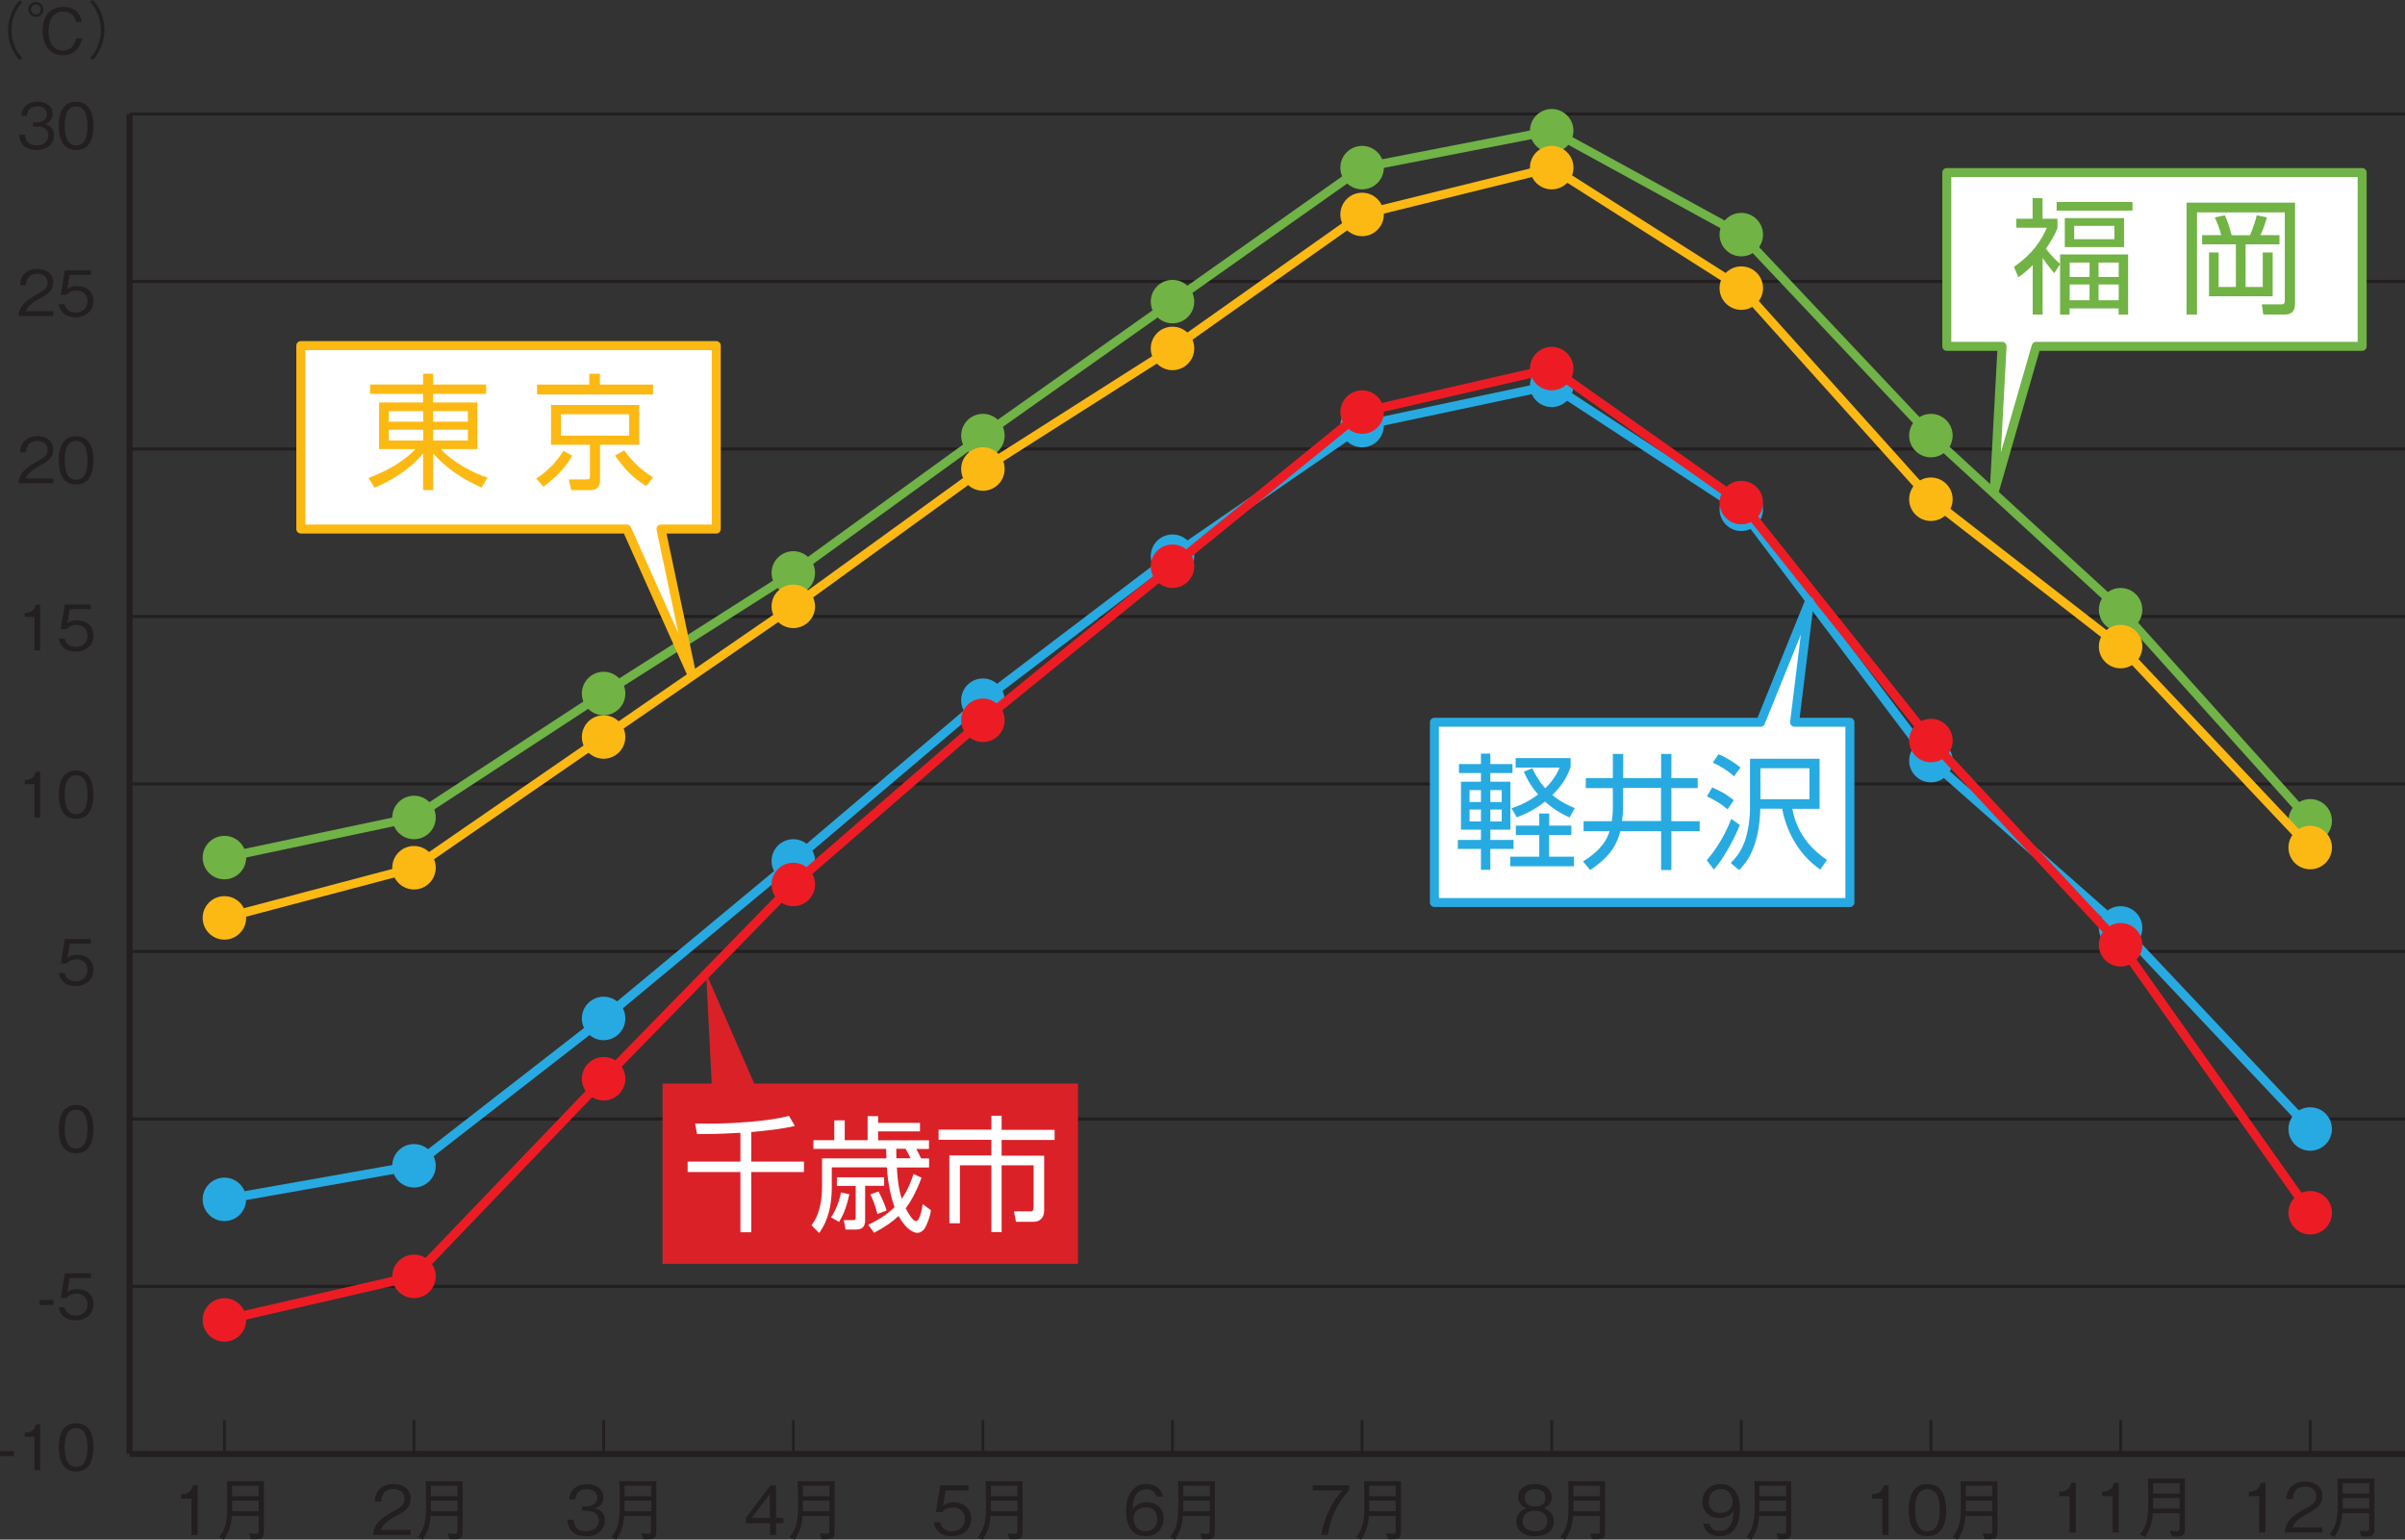 <?xml version="1.0" encoding="UTF-8"?>
<svg id="Layer_2" data-name="Layer 2" xmlns="http://www.w3.org/2000/svg" viewBox="0 0 230.1 147.32">
  <rect x="0" y="0" width="230.1" height="147.32" fill="#333333" stroke="none"/>
  <defs>
    <style>
      .cls-1 {
        fill: #fdb913;
      }

      .cls-1, .cls-2, .cls-3, .cls-4, .cls-5, .cls-6, .cls-7 {
        stroke-width: 0px;
      }

      .cls-8, .cls-9, .cls-10, .cls-11, .cls-12, .cls-13, .cls-14, .cls-15, .cls-16 {
        stroke-linejoin: round;
      }

      .cls-8, .cls-9, .cls-11, .cls-12, .cls-13 {
        stroke-width: .86px;
      }

      .cls-8, .cls-10, .cls-11, .cls-14, .cls-15, .cls-16, .cls-17 {
        fill: none;
      }

      .cls-8, .cls-13 {
        stroke: #27aae1;
      }

      .cls-9, .cls-10 {
        stroke: #70b346;
      }

      .cls-9, .cls-12, .cls-13, .cls-6 {
        fill: #fff;
      }

      .cls-10, .cls-16 {
        stroke-width: .84px;
      }

      .cls-11 {
        stroke: #ed1c24;
      }

      .cls-12, .cls-16 {
        stroke: #fdb913;
      }

      .cls-14 {
        stroke-width: .3px;
      }

      .cls-14, .cls-15, .cls-17 {
        stroke: #231f20;
      }

      .cls-15 {
        stroke-width: .59px;
      }

      .cls-2 {
        fill: #ed1c24;
      }

      .cls-3 {
        fill: #231f20;
      }

      .cls-17 {
        stroke-width: .27px;
      }

      .cls-4 {
        fill: #27aae1;
      }

      .cls-5 {
        fill: #71b345;
      }

      .cls-7 {
        fill: #da2128;
      }
    </style>
  </defs>
  <g id="_レイヤー_2" data-name="レイヤー 2">
    <g>
      <g>
        <g>
          <path class="cls-3" d="M2.14.22c-.23.25-.37.4-.54.73-.32.59-.5,1.29-.5,1.94s.19,1.34.5,1.94c.17.32.31.47.54.73l-.25.22c-.24-.26-.38-.43-.56-.76-.37-.65-.56-1.4-.56-2.12s.2-1.47.56-2.12c.18-.33.32-.5.56-.76l.25.22Z"/>
          <path class="cls-3" d="M4.15.9c0,.4-.32.72-.72.72s-.72-.32-.72-.72.33-.72.72-.72.72.32.72.72ZM2.96.9c0,.26.21.47.47.47s.47-.2.47-.47c0-.26-.22-.47-.47-.47s-.47.2-.47.47ZM7.87,3.66c-.19.83-.7,1.62-1.87,1.62-1.27,0-1.92-1.02-1.92-2.32s.62-2.3,1.98-2.3c1.48,0,1.72,1.14,1.78,1.44h-.58c-.14-.87-.85-.99-1.22-.99-1.31,0-1.4,1.42-1.4,1.87,0,.85.33,1.86,1.36,1.86s1.24-.95,1.29-1.17h.58Z"/>
          <path class="cls-3" d="M8.62,5.54c.23-.25.37-.4.54-.73.32-.59.5-1.29.5-1.94s-.19-1.34-.5-1.94c-.17-.32-.31-.47-.54-.73l.25-.22c.24.26.38.43.56.76.37.65.56,1.4.56,2.12s-.2,1.47-.56,2.12c-.18.33-.32.5-.56.76l-.25-.22Z"/>
        </g>
        <g>
          <path class="cls-3" d="M18.32,146.87v-3.47h-1v-.42c.42-.03.95-.06,1.15-.85h.45v4.75h-.6Z"/>
          <path class="cls-3" d="M24.36,147.28c-.15,0-.25,0-.35-.01l-.19-.56c.42.04.66.05.68.05.25,0,.25-.11.25-.4v-1.31h-2.57c-.05.97-.36,1.73-.76,2.27l-.46-.25c.47-.58.79-1.22.79-2.86,0-.58,0-1.98-.04-2.48h3.54v4.78c0,.66-.17.77-.88.77ZM24.75,142.17h-2.54v1h2.54v-1ZM24.75,143.59h-2.54v1.01h2.54v-1.01Z"/>
        </g>
        <g>
          <path class="cls-3" d="M35.69,146.87c.1-1.13.79-1.61,1.98-2.28.71-.4,1.03-.58,1.03-1.18,0-.75-.61-.93-1.05-.93-1.12,0-1.17.94-1.18,1.2h-.62c.02-.27.05-.73.42-1.14.45-.5,1.13-.54,1.37-.54.68,0,1.65.31,1.65,1.38,0,.84-.49,1.2-1.36,1.66-1.2.64-1.36,1.05-1.49,1.35h2.85v.49h-3.59Z"/>
          <path class="cls-3" d="M43.38,147.28c-.15,0-.25,0-.35-.01l-.19-.56c.42.04.66.05.68.05.25,0,.25-.11.25-.4v-1.31h-2.57c-.05.97-.36,1.73-.76,2.27l-.46-.25c.47-.58.79-1.22.79-2.86,0-.58,0-1.98-.04-2.48h3.54v4.78c0,.66-.17.77-.88.77ZM43.77,142.17h-2.54v1h2.54v-1ZM43.77,143.59h-2.54v1.01h2.54v-1.01Z"/>
        </g>
        <g>
          <path class="cls-3" d="M56.08,147c-.55,0-1.14-.14-1.5-.64-.26-.36-.28-.7-.3-.95h.59c.02.25.08,1.11,1.22,1.11.8,0,1.2-.46,1.2-1.04,0-.69-.57-.91-1.08-.91h-.5v-.43h.42c.36,0,1.01-.2,1.01-.83,0-.36-.21-.82-1-.82-.31,0-.64.08-.85.33-.19.23-.22.47-.24.65h-.58c.09-1.15.95-1.46,1.68-1.46.95,0,1.58.51,1.58,1.24,0,.81-.62,1.01-.83,1.07.27.07.97.25.97,1.17,0,.84-.66,1.52-1.8,1.52Z"/>
          <path class="cls-3" d="M61.9,147.28c-.15,0-.25,0-.35-.01l-.19-.56c.42.04.66.05.68.05.25,0,.25-.11.25-.4v-1.31h-2.57c-.05.97-.36,1.73-.76,2.27l-.46-.25c.47-.58.79-1.22.79-2.86,0-.58,0-1.98-.04-2.48h3.54v4.78c0,.66-.17.77-.88.77ZM62.3,142.17h-2.54v1h2.54v-1ZM62.3,143.59h-2.54v1.01h2.54v-1.01Z"/>
        </g>
        <g>
          <path class="cls-3" d="M74.25,145.75v1.12h-.58v-1.12h-2.31v-.5l2.36-3.12h.53v3.12h.7v.5h-.7ZM73.66,142.94l-1.75,2.31h1.75v-2.31Z"/>
          <path class="cls-3" d="M78.96,147.28c-.15,0-.25,0-.35-.01l-.19-.56c.42.04.66.05.68.05.25,0,.25-.11.25-.4v-1.31h-2.57c-.05.97-.36,1.73-.76,2.27l-.46-.25c.47-.58.79-1.22.79-2.86,0-.58,0-1.98-.04-2.48h3.54v4.78c0,.66-.17.77-.88.77ZM79.36,142.17h-2.54v1h2.54v-1ZM79.36,143.59h-2.54v1.01h2.54v-1.01Z"/>
        </g>
        <g>
          <path class="cls-3" d="M91.06,147c-1.03,0-1.58-.54-1.72-1.35h.62c.1.57.57.87,1.1.87.67,0,1.26-.4,1.26-1.16,0-.22-.08-1.11-1.15-1.11-.29,0-.75.07-1.02.43h-.61l.42-2.55h2.71v.49h-2.2l-.24,1.45c.17-.12.44-.31,1.01-.31.97,0,1.68.55,1.68,1.59s-.86,1.65-1.87,1.65Z"/>
          <path class="cls-3" d="M96.95,147.28c-.15,0-.25,0-.35-.01l-.19-.56c.42.04.66.05.68.05.25,0,.25-.11.25-.4v-1.31h-2.57c-.05.97-.36,1.73-.76,2.27l-.46-.25c.47-.58.79-1.22.79-2.86,0-.58,0-1.98-.04-2.48h3.54v4.78c0,.66-.17.77-.88.77ZM97.35,142.17h-2.54v1h2.54v-1ZM97.35,143.59h-2.54v1.01h2.54v-1.01Z"/>
        </g>
        <g>
          <path class="cls-3" d="M109.61,147c-1.62,0-1.87-1.57-1.87-2.4,0-1.69.77-2.61,1.95-2.61.61,0,1.39.29,1.57,1.21h-.61c-.05-.18-.18-.7-.96-.7-1.25,0-1.31,1.42-1.33,1.9.24-.34.64-.66,1.35-.66.85,0,1.62.52,1.62,1.56,0,.94-.66,1.69-1.72,1.69ZM110.49,144.59c-.2-.27-.54-.36-.86-.36-.6,0-1.18.34-1.18,1.07,0,.48.26,1.21,1.14,1.21.68,0,1.13-.44,1.13-1.15,0-.21-.05-.53-.23-.77Z"/>
          <path class="cls-3" d="M115.35,147.28c-.15,0-.25,0-.35-.01l-.19-.56c.42.04.66.05.68.05.25,0,.25-.11.25-.4v-1.31h-2.57c-.05.97-.36,1.73-.76,2.27l-.46-.25c.47-.58.79-1.22.79-2.86,0-.58,0-1.98-.04-2.48h3.54v4.78c0,.66-.17.77-.88.77ZM115.75,142.17h-2.54v1h2.54v-1ZM115.75,143.59h-2.54v1.01h2.54v-1.01Z"/>
        </g>
        <g>
          <path class="cls-3" d="M127.04,146.87h-.62c.09-.8.37-1.56.71-2.29.46-.98.85-1.44,1.3-1.97h-2.83v-.49h3.47v.49c-1.1,1.17-1.79,2.67-2.03,4.26Z"/>
          <path class="cls-3" d="M133.15,147.28c-.15,0-.25,0-.35-.01l-.19-.56c.42.04.66.05.68.05.25,0,.25-.11.25-.4v-1.31h-2.57c-.05.97-.36,1.73-.76,2.27l-.46-.25c.47-.58.79-1.22.79-2.86,0-.58,0-1.98-.04-2.48h3.54v4.78c0,.66-.17.77-.88.77ZM133.54,142.17h-2.54v1h2.54v-1ZM133.54,143.59h-2.54v1.01h2.54v-1.01Z"/>
        </g>
        <g>
          <path class="cls-3" d="M146.87,147c-1.16,0-1.8-.62-1.8-1.41,0-.92.77-1.2.99-1.28-.51-.16-.8-.58-.8-1.06,0-.7.57-1.25,1.61-1.25s1.6.58,1.6,1.25c0,.46-.27.89-.79,1.06.23.08.99.36.99,1.28,0,.81-.66,1.41-1.79,1.41ZM146.87,144.55c-.7,0-1.19.39-1.19,1.01,0,.47.31.96,1.19.96s1.18-.49,1.18-.96c0-.58-.45-1.01-1.18-1.01ZM146.87,142.49c-.46,0-.99.17-.99.83s.54.83.99.83.99-.16.99-.83-.53-.83-.99-.83Z"/>
          <path class="cls-3" d="M152.68,147.28c-.15,0-.25,0-.35-.01l-.19-.56c.42.04.66.05.68.05.25,0,.25-.11.25-.4v-1.31h-2.57c-.05.97-.36,1.73-.76,2.27l-.46-.25c.47-.58.79-1.22.79-2.86,0-.58,0-1.98-.04-2.48h3.54v4.78c0,.66-.17.77-.88.77ZM153.08,142.17h-2.54v1h2.54v-1ZM153.08,143.59h-2.54v1.01h2.54v-1.01Z"/>
        </g>
        <g>
          <path class="cls-3" d="M164.52,147c-.64,0-1.4-.31-1.57-1.2h.61c.05.17.19.7.96.7,1.25,0,1.32-1.42,1.34-1.9-.12.17-.48.66-1.35.66s-1.63-.53-1.63-1.56c0-.95.67-1.7,1.73-1.7.75,0,1.2.37,1.44.72.37.54.42,1.35.42,1.71,0,1.49-.64,2.57-1.94,2.57ZM164.62,142.49c-.66,0-1.13.42-1.13,1.15,0,.4.16,1.13,1.09,1.13.68,0,1.19-.39,1.19-1.07,0-.46-.23-1.21-1.14-1.21Z"/>
          <path class="cls-3" d="M170.49,147.28c-.15,0-.25,0-.35-.01l-.19-.56c.42.04.66.05.68.05.25,0,.25-.11.25-.4v-1.31h-2.57c-.05.97-.36,1.73-.76,2.27l-.46-.25c.47-.58.79-1.22.79-2.86,0-.58,0-1.98-.04-2.48h3.54v4.78c0,.66-.17.77-.88.77ZM170.88,142.17h-2.54v1h2.54v-1ZM170.88,143.59h-2.54v1.01h2.54v-1.01Z"/>
        </g>
        <g>
          <path class="cls-3" d="M180.09,146.87v-3.47h-1v-.42c.42-.03.95-.06,1.15-.85h.45v4.75h-.6Z"/>
          <path class="cls-3" d="M184.41,147c-1.46,0-1.8-1.31-1.8-2.5s.34-2.5,1.8-2.5,1.79,1.32,1.79,2.5-.34,2.5-1.79,2.5ZM184.41,142.49c-.93,0-1.18.95-1.18,2.01s.27,2.02,1.18,2.02,1.18-.91,1.18-2.02-.27-2.01-1.18-2.01Z"/>
          <path class="cls-3" d="M190.22,147.28c-.15,0-.25,0-.35-.01l-.19-.56c.42.04.66.05.68.05.25,0,.25-.11.25-.4v-1.31h-2.57c-.05.97-.36,1.73-.76,2.27l-.46-.25c.47-.58.79-1.22.79-2.86,0-.58,0-1.98-.04-2.48h3.54v4.78c0,.66-.17.77-.88.77ZM190.62,142.17h-2.54v1h2.54v-1ZM190.62,143.59h-2.54v1.01h2.54v-1.01Z"/>
        </g>
        <g>
          <path class="cls-3" d="M198.01,146.63v-3.47h-1v-.42c.42-.03.95-.06,1.15-.85h.45v4.75h-.6Z"/>
          <path class="cls-3" d="M202.11,146.63v-3.47h-1v-.42c.42-.03.95-.06,1.15-.85h.45v4.75h-.6Z"/>
          <path class="cls-3" d="M208.15,147.03c-.15,0-.25,0-.35-.01l-.19-.56c.42.04.66.05.68.05.25,0,.25-.11.25-.4v-1.31h-2.57c-.05.97-.36,1.73-.76,2.27l-.46-.25c.47-.58.79-1.22.79-2.86,0-.58,0-1.98-.04-2.48h3.54v4.78c0,.66-.17.77-.88.77ZM208.54,141.92h-2.54v1h2.54v-1ZM208.54,143.34h-2.54v1.01h2.54v-1.01Z"/>
        </g>
        <g>
          <path class="cls-3" d="M216.15,146.63v-3.47h-1v-.42c.42-.03.95-.06,1.15-.85h.45v4.75h-.6Z"/>
          <path class="cls-3" d="M218.59,146.63c.1-1.13.79-1.61,1.98-2.28.71-.4,1.03-.58,1.03-1.18,0-.75-.61-.93-1.05-.93-1.12,0-1.17.94-1.18,1.2h-.62c.02-.27.05-.73.42-1.14.45-.5,1.13-.54,1.37-.54.68,0,1.65.31,1.65,1.38,0,.84-.49,1.2-1.36,1.66-1.2.64-1.36,1.05-1.49,1.35h2.85v.49h-3.59Z"/>
          <path class="cls-3" d="M226.28,147.03c-.15,0-.25,0-.35-.01l-.19-.56c.42.04.66.05.68.05.25,0,.25-.11.25-.4v-1.31h-2.57c-.05.97-.36,1.73-.76,2.27l-.46-.25c.47-.58.79-1.22.79-2.86,0-.58,0-1.98-.04-2.48h3.54v4.78c0,.66-.17.77-.88.77ZM226.68,141.92h-2.54v1h2.54v-1ZM226.68,143.34h-2.54v1.01h2.54v-1.01Z"/>
        </g>
        <line class="cls-15" x1="12.4" y1="139.12" x2="230.1" y2="139.12"/>
        <line class="cls-17" x1="21.47" y1="139.09" x2="21.47" y2="135.89"/>
        <line class="cls-17" x1="39.61" y1="139.09" x2="39.61" y2="135.89"/>
        <line class="cls-17" x1="57.75" y1="139.09" x2="57.75" y2="135.89"/>
        <line class="cls-17" x1="75.9" y1="139.09" x2="75.9" y2="135.89"/>
        <line class="cls-17" x1="94.04" y1="139.09" x2="94.04" y2="135.89"/>
        <line class="cls-17" x1="112.18" y1="139.09" x2="112.18" y2="135.89"/>
        <line class="cls-17" x1="130.32" y1="139.09" x2="130.32" y2="135.89"/>
        <line class="cls-17" x1="148.46" y1="139.09" x2="148.46" y2="135.89"/>
        <line class="cls-17" x1="166.6" y1="139.09" x2="166.6" y2="135.89"/>
        <line class="cls-17" x1="184.74" y1="139.09" x2="184.74" y2="135.89"/>
        <line class="cls-17" x1="202.89" y1="139.09" x2="202.89" y2="135.89"/>
        <line class="cls-17" x1="221.03" y1="139.09" x2="221.03" y2="135.89"/>
        <g>
          <g>
            <g>
              <path class="cls-3" d="M0,139.33v-.48h1.34v.48H0Z"/>
              <path class="cls-3" d="M3.29,140.68v-3.2h-.92v-.39c.39-.02.88-.05,1.06-.79h.41v4.38h-.55Z"/>
              <path class="cls-3" d="M7.28,140.8c-1.34,0-1.66-1.21-1.66-2.31s.32-2.31,1.66-2.31,1.66,1.22,1.66,2.31-.31,2.31-1.66,2.31ZM7.28,136.64c-.86,0-1.09.88-1.09,1.86s.25,1.86,1.09,1.86,1.09-.84,1.09-1.86-.25-1.86-1.09-1.86Z"/>
            </g>
            <g>
              <path class="cls-3" d="M3.78,124.87v-.48h1.34v.48h-1.34Z"/>
              <path class="cls-3" d="M7.21,126.34c-.95,0-1.46-.5-1.59-1.25h.57c.09.52.52.8,1.02.8.62,0,1.16-.37,1.16-1.07,0-.2-.07-1.03-1.06-1.03-.27,0-.7.07-.94.4h-.56l.39-2.35h2.5v.45h-2.03l-.22,1.34c.16-.11.41-.28.94-.28.89,0,1.55.51,1.55,1.47s-.8,1.52-1.73,1.52Z"/>
            </g>
            <path class="cls-3" d="M7.28,110.35c-1.34,0-1.66-1.21-1.66-2.31s.32-2.31,1.66-2.31,1.66,1.22,1.66,2.31-.31,2.31-1.66,2.31ZM7.28,106.18c-.86,0-1.09.88-1.09,1.86s.25,1.86,1.09,1.86,1.09-.84,1.09-1.86-.25-1.86-1.09-1.86Z"/>
            <path class="cls-3" d="M7.21,94.35c-.95,0-1.46-.5-1.59-1.25h.57c.09.52.52.8,1.02.8.62,0,1.16-.37,1.16-1.07,0-.2-.07-1.03-1.06-1.03-.27,0-.7.07-.94.4h-.56l.39-2.35h2.5v.45h-2.03l-.22,1.34c.16-.11.41-.28.94-.28.89,0,1.55.51,1.55,1.47s-.8,1.52-1.73,1.52Z"/>
            <g>
              <path class="cls-3" d="M3.29,78.23v-3.2h-.92v-.39c.39-.03.88-.05,1.06-.79h.41v4.38h-.55Z"/>
              <path class="cls-3" d="M7.28,78.35c-1.34,0-1.66-1.21-1.66-2.31s.32-2.31,1.66-2.31,1.66,1.22,1.66,2.31-.31,2.31-1.66,2.31ZM7.28,74.18c-.86,0-1.09.88-1.09,1.86s.25,1.86,1.09,1.86,1.09-.84,1.09-1.86-.25-1.86-1.09-1.86Z"/>
            </g>
            <g>
              <path class="cls-3" d="M3.29,62.23v-3.2h-.92v-.39c.39-.02.88-.05,1.06-.79h.41v4.38h-.55Z"/>
              <path class="cls-3" d="M7.21,62.35c-.95,0-1.46-.5-1.59-1.25h.57c.09.52.52.8,1.02.8.62,0,1.16-.37,1.16-1.07,0-.2-.07-1.03-1.06-1.03-.27,0-.7.07-.94.4h-.56l.39-2.35h2.5v.45h-2.03l-.22,1.34c.16-.11.41-.28.94-.28.89,0,1.55.51,1.55,1.47s-.8,1.52-1.73,1.52Z"/>
            </g>
            <g>
              <path class="cls-3" d="M1.77,46.24c.09-1.04.73-1.48,1.83-2.11.65-.37.95-.53.95-1.08,0-.69-.56-.86-.97-.86-1.03,0-1.08.87-1.09,1.1h-.57c.02-.25.04-.68.39-1.06.41-.46,1.04-.5,1.26-.5.62,0,1.52.29,1.52,1.28,0,.77-.45,1.1-1.25,1.53-1.1.59-1.25.97-1.37,1.24h2.63v.45H1.77Z"/>
              <path class="cls-3" d="M7.28,46.36c-1.34,0-1.66-1.21-1.66-2.31s.32-2.31,1.66-2.31,1.66,1.22,1.66,2.31-.31,2.31-1.66,2.31ZM7.28,42.19c-.86,0-1.09.88-1.09,1.86s.25,1.86,1.09,1.86,1.09-.84,1.09-1.86-.25-1.86-1.09-1.86Z"/>
            </g>
            <g>
              <path class="cls-3" d="M1.77,30.24c.09-1.04.73-1.48,1.83-2.11.65-.37.95-.53.95-1.08,0-.69-.56-.86-.97-.86-1.03,0-1.08.87-1.09,1.1h-.57c.02-.25.04-.68.39-1.06.41-.46,1.04-.5,1.26-.5.62,0,1.52.29,1.52,1.28,0,.77-.45,1.1-1.25,1.53-1.1.59-1.25.97-1.37,1.24h2.63v.45H1.77Z"/>
              <path class="cls-3" d="M7.21,30.36c-.95,0-1.46-.5-1.59-1.25h.57c.09.52.52.8,1.02.8.62,0,1.16-.37,1.16-1.07,0-.2-.07-1.03-1.06-1.03-.27,0-.7.07-.94.4h-.56l.39-2.35h2.5v.45h-2.03l-.22,1.34c.16-.11.41-.28.94-.28.89,0,1.55.51,1.55,1.47s-.8,1.52-1.73,1.52Z"/>
            </g>
            <g>
              <path class="cls-3" d="M3.5,14.36c-.5,0-1.05-.13-1.38-.59-.24-.34-.26-.65-.28-.88h.55c.02.23.07,1.02,1.12,1.02.74,0,1.11-.43,1.11-.96,0-.64-.53-.84-1-.84h-.46v-.4h.39c.34,0,.94-.19.94-.77,0-.34-.19-.76-.92-.76-.29,0-.59.07-.78.3-.18.22-.2.43-.22.6h-.54c.08-1.06.88-1.35,1.55-1.35.88,0,1.46.47,1.46,1.15,0,.74-.58.93-.76.99.25.07.89.23.89,1.08,0,.78-.61,1.4-1.66,1.4Z"/>
              <path class="cls-3" d="M7.28,14.36c-1.34,0-1.66-1.21-1.66-2.31s.32-2.31,1.66-2.31,1.66,1.22,1.66,2.31-.31,2.31-1.66,2.31ZM7.28,10.19c-.86,0-1.09.88-1.09,1.86s.25,1.86,1.09,1.86,1.09-.84,1.09-1.86-.25-1.86-1.09-1.86Z"/>
            </g>
          </g>
          <line class="cls-15" x1="12.4" y1="139.12" x2="12.4" y2="10.91"/>
          <g>
            <line class="cls-14" x1="12.4" y1="123.09" x2="230.1" y2="123.09"/>
            <line class="cls-14" x1="12.4" y1="107.07" x2="230.1" y2="107.07"/>
            <line class="cls-14" x1="12.4" y1="91.04" x2="230.1" y2="91.04"/>
            <line class="cls-14" x1="12.4" y1="75.01" x2="230.1" y2="75.01"/>
            <line class="cls-14" x1="12.4" y1="58.99" x2="230.1" y2="58.99"/>
            <line class="cls-14" x1="12.4" y1="42.96" x2="230.1" y2="42.96"/>
            <line class="cls-14" x1="12.4" y1="26.93" x2="230.1" y2="26.93"/>
            <line class="cls-14" x1="12.4" y1="10.91" x2="230.1" y2="10.91"/>
          </g>
        </g>
      </g>
      <g>
        <g>
          <line class="cls-8" x1="39.61" y1="111.55" x2="21.47" y2="114.76"/>
          <line class="cls-8" x1="57.75" y1="97.45" x2="39.61" y2="111.55"/>
          <line class="cls-8" x1="75.9" y1="82.38" x2="57.75" y2="97.45"/>
          <line class="cls-8" x1="94.04" y1="67" x2="75.9" y2="82.38"/>
          <line class="cls-8" x1="112.18" y1="53.22" x2="94.04" y2="67"/>
          <line class="cls-8" x1="130.32" y1="40.72" x2="112.18" y2="53.22"/>
          <line class="cls-8" x1="148.46" y1="36.87" x2="130.32" y2="40.72"/>
          <line class="cls-8" x1="166.6" y1="48.73" x2="148.46" y2="36.87"/>
          <line class="cls-8" x1="184.74" y1="72.78" x2="166.6" y2="48.73"/>
          <line class="cls-8" x1="202.89" y1="88.79" x2="184.74" y2="72.78"/>
          <line class="cls-8" x1="221.03" y1="108.03" x2="202.89" y2="88.79"/>
        </g>
        <g>
          <circle class="cls-4" cx="21.47" cy="114.76" r="2.08"/>
          <circle class="cls-4" cx="39.61" cy="111.55" r="2.08"/>
          <circle class="cls-4" cx="57.75" cy="97.45" r="2.08"/>
          <circle class="cls-4" cx="75.9" cy="82.38" r="2.08"/>
          <circle class="cls-4" cx="94.04" cy="67" r="2.08"/>
          <circle class="cls-4" cx="112.18" cy="53.22" r="2.08"/>
          <circle class="cls-4" cx="130.32" cy="40.72" r="2.08"/>
          <circle class="cls-4" cx="148.46" cy="36.87" r="2.08"/>
          <circle class="cls-4" cx="166.6" cy="48.73" r="2.08"/>
          <circle class="cls-4" cx="184.74" cy="72.78" r="2.08"/>
          <circle class="cls-4" cx="202.89" cy="88.79" r="2.08"/>
          <circle class="cls-4" cx="221.03" cy="108.03" r="2.08"/>
        </g>
      </g>
      <g>
        <g>
          <line class="cls-10" x1="39.61" y1="78.22" x2="21.47" y2="82.06"/>
          <line class="cls-10" x1="57.75" y1="66.36" x2="39.61" y2="78.22"/>
          <line class="cls-10" x1="75.9" y1="54.82" x2="57.75" y2="66.36"/>
          <line class="cls-10" x1="94.04" y1="41.68" x2="75.9" y2="54.82"/>
          <line class="cls-10" x1="112.18" y1="28.86" x2="94.04" y2="41.68"/>
          <line class="cls-10" x1="130.32" y1="16.04" x2="112.18" y2="28.86"/>
          <line class="cls-10" x1="148.46" y1="12.51" x2="130.32" y2="16.04"/>
          <line class="cls-10" x1="166.6" y1="22.45" x2="148.46" y2="12.51"/>
          <line class="cls-10" x1="184.74" y1="41.68" x2="166.6" y2="22.45"/>
          <line class="cls-10" x1="202.89" y1="58.34" x2="184.74" y2="41.68"/>
          <line class="cls-10" x1="221.03" y1="78.54" x2="202.89" y2="58.34"/>
        </g>
        <g>
          <circle class="cls-5" cx="21.47" cy="82.06" r="2.08"/>
          <circle class="cls-5" cx="39.61" cy="78.22" r="2.08"/>
          <circle class="cls-5" cx="57.75" cy="66.36" r="2.08"/>
          <circle class="cls-5" cx="75.9" cy="54.82" r="2.08"/>
          <circle class="cls-5" cx="94.04" cy="41.68" r="2.08"/>
          <circle class="cls-5" cx="112.18" cy="28.86" r="2.08"/>
          <circle class="cls-5" cx="130.32" cy="16.04" r="2.08"/>
          <circle class="cls-5" cx="148.46" cy="12.51" r="2.08"/>
          <circle class="cls-5" cx="166.6" cy="22.45" r="2.08"/>
          <circle class="cls-5" cx="184.74" cy="41.68" r="2.08"/>
          <circle class="cls-5" cx="202.89" cy="58.34" r="2.08"/>
          <circle class="cls-5" cx="221.03" cy="78.54" r="2.08"/>
        </g>
      </g>
      <g>
        <g>
          <circle class="cls-2" cx="21.47" cy="126.3" r="2.08"/>
          <circle class="cls-2" cx="39.61" cy="122.13" r="2.08"/>
          <circle class="cls-2" cx="57.75" cy="103.22" r="2.08"/>
          <circle class="cls-2" cx="75.9" cy="84.63" r="2.08"/>
          <circle class="cls-2" cx="94.04" cy="68.92" r="2.08"/>
          <circle class="cls-2" cx="112.18" cy="54.18" r="2.08"/>
          <circle class="cls-2" cx="130.32" cy="39.43" r="2.08"/>
          <circle class="cls-2" cx="148.46" cy="35.27" r="2.08"/>
          <circle class="cls-2" cx="166.6" cy="48.09" r="2.08"/>
          <circle class="cls-2" cx="184.74" cy="70.86" r="2.08"/>
          <circle class="cls-2" cx="202.89" cy="90.4" r="2.08"/>
          <circle class="cls-2" cx="221.03" cy="116.04" r="2.08"/>
        </g>
        <g>
          <line class="cls-11" x1="39.61" y1="122.13" x2="21.47" y2="126.3"/>
          <line class="cls-11" x1="57.75" y1="103.22" x2="39.61" y2="122.13"/>
          <line class="cls-11" x1="75.9" y1="84.63" x2="57.75" y2="103.22"/>
          <line class="cls-11" x1="94.04" y1="68.92" x2="75.9" y2="84.63"/>
          <line class="cls-11" x1="112.18" y1="54.18" x2="94.04" y2="68.92"/>
          <line class="cls-11" x1="130.32" y1="39.43" x2="112.18" y2="54.18"/>
          <line class="cls-11" x1="148.46" y1="35.27" x2="130.32" y2="39.43"/>
          <line class="cls-11" x1="166.6" y1="48.09" x2="148.46" y2="35.27"/>
          <line class="cls-11" x1="184.74" y1="70.86" x2="166.6" y2="48.09"/>
          <line class="cls-11" x1="202.89" y1="90.4" x2="184.74" y2="70.86"/>
          <line class="cls-11" x1="221.03" y1="116.04" x2="202.89" y2="90.4"/>
        </g>
      </g>
      <g>
        <g>
          <line class="cls-16" x1="39.61" y1="83.03" x2="21.47" y2="87.83"/>
          <line class="cls-16" x1="57.75" y1="70.52" x2="39.61" y2="83.03"/>
          <line class="cls-16" x1="75.9" y1="58.02" x2="57.75" y2="70.52"/>
          <line class="cls-16" x1="94.04" y1="44.88" x2="75.9" y2="58.02"/>
          <line class="cls-16" x1="112.18" y1="33.34" x2="94.04" y2="44.88"/>
          <line class="cls-16" x1="130.32" y1="20.52" x2="112.18" y2="33.34"/>
          <line class="cls-16" x1="148.46" y1="16.04" x2="130.32" y2="20.52"/>
          <line class="cls-16" x1="166.6" y1="27.57" x2="148.46" y2="16.04"/>
          <line class="cls-16" x1="184.74" y1="47.77" x2="166.6" y2="27.57"/>
          <line class="cls-16" x1="202.89" y1="61.87" x2="184.74" y2="47.77"/>
          <line class="cls-16" x1="221.03" y1="81.1" x2="202.89" y2="61.87"/>
        </g>
        <g>
          <circle class="cls-1" cx="21.47" cy="87.83" r="2.08"/>
          <circle class="cls-1" cx="39.61" cy="83.03" r="2.08"/>
          <circle class="cls-1" cx="57.75" cy="70.52" r="2.08"/>
          <circle class="cls-1" cx="75.9" cy="58.02" r="2.08"/>
          <circle class="cls-1" cx="94.04" cy="44.88" r="2.08"/>
          <circle class="cls-1" cx="112.18" cy="33.34" r="2.08"/>
          <circle class="cls-1" cx="130.32" cy="20.52" r="2.08"/>
          <circle class="cls-1" cx="148.46" cy="16.04" r="2.08"/>
          <circle class="cls-1" cx="166.6" cy="27.57" r="2.08"/>
          <circle class="cls-1" cx="184.74" cy="47.77" r="2.08"/>
          <circle class="cls-1" cx="202.89" cy="61.87" r="2.08"/>
          <circle class="cls-1" cx="221.03" cy="81.1" r="2.08"/>
        </g>
      </g>
      <g>
        <polygon class="cls-9" points="194.81 33.14 190.8 47.04 191.55 33.14 186.26 33.14 186.26 16.51 226 16.51 226 33.14 194.81 33.14"/>
        <g>
          <path class="cls-5" d="M196.55,26.14c-.22-.24-.62-.72-1.12-1.46v5.42h-.95v-4.74c-.72.73-1.08.97-1.38,1.17l-.41-1c1.82-1.26,2.64-2.58,3.15-3.74h-2.93v-.86h1.56v-1.97h.95v1.97h1.43v.88c-.12.31-.32.85-1.1,1.99.61.8,1.07,1.2,1.35,1.45v-.9h6.51v5.75h-.91v-.59h-4.69v.59h-.91v-4.82l-.56.86ZM204.03,20.15h-7.26v-.82h7.26v.82ZM203.22,23.64h-5.67v-2.77h5.67v2.77ZM199.92,25.12h-1.9v1.38h1.9v-1.38ZM199.92,27.22h-1.9v1.51h1.9v-1.51ZM202.3,21.61h-3.85v1.28h3.85v-1.28ZM202.71,25.12h-1.93v1.38h1.93v-1.38ZM202.71,27.22h-1.93v1.51h1.93v-1.51Z"/>
          <path class="cls-5" d="M219.58,19.39v9.7c0,.76-.42,1.01-1,1.01h-2.04l-.14-.98h1.85c.22.01.35-.04.35-.34v-8.46h-8.4v9.78h-1v-10.71h10.37ZM212.51,22.5c-.16-.72-.52-1.51-.61-1.7l.96-.2c.31.7.46,1.13.65,1.91h1.76c.29-.65.54-1.45.65-1.91l.97.2c-.22.83-.55,1.55-.62,1.7h1.82v.88h-3.24v4.08h1.64v-3.3h.95v4.19h-6.09v-4.19h.92v3.3h1.65v-4.08h-3.23v-.88h1.81Z"/>
        </g>
      </g>
      <g>
        <polygon class="cls-13" points="168.44 69.11 173.12 57.54 171.7 69.11 176.99 69.11 176.99 86.36 137.24 86.36 137.24 69.11 168.44 69.11"/>
        <g>
          <path class="cls-4" d="M141.69,73.11v-1h.9v1h2.12v.86h-2.12v.83h1.92v4.59h-1.92v.98h2.22v.86h-2.22v2h-.9v-2h-2.21v-.86h2.21v-.98h-1.91v-4.59h1.91v-.83h-2.1v-.86h2.1ZM141.69,75.6h-1.09v1.14h1.09v-1.14ZM141.69,77.46h-1.09v1.14h1.09v-1.14ZM143.68,75.6h-1.09v1.14h1.09v-1.14ZM143.68,77.46h-1.09v1.14h1.09v-1.14ZM148.21,79h2.13v.89h-2.13v2.08h2.38v.92h-6.1v-.92h2.78v-2.08h-2.24v-.89h2.24v-1.16h.95v1.16ZM144.62,77.34c.56-.19,1.48-.52,2.54-1.32-.85-.97-1.2-1.81-1.36-2.18l.8-.33c.52,1.08.96,1.61,1.25,1.92.92-.92,1.22-1.64,1.36-1.98h-4.2v-.91h5.26v.86c-.18.49-.54,1.5-1.75,2.67.88.73,1.69,1.07,2.15,1.25l-.5.9c-.49-.22-1.33-.61-2.35-1.52-1.14.9-2.18,1.31-2.7,1.5l-.5-.85Z"/>
          <path class="cls-4" d="M154.3,72.14h1v2.32h3.63v-2.32h.98v2.32h2.52v.95h-2.52v3.17h2.71v.95h-2.71v3.72h-.98v-3.72h-3.91c-.25,1.04-.77,2.32-2.88,3.72l-.68-.82c1.85-1.17,2.33-2.19,2.53-2.9h-2.48v-.95h2.7c.1-.58.1-1.17.1-1.26v-1.91h-2.59v-.95h2.59v-2.32ZM155.29,77.27c0,.28-.04.84-.1,1.29h3.73v-3.17h-3.63v1.87Z"/>
          <path class="cls-4" d="M163.29,82.32c1.08-1.24,1.9-2.76,2.35-3.97l.82.59c-.65,1.62-1.73,3.45-2.48,4.26l-.68-.88ZM165.29,77.45c-.74-.67-1.73-1.13-1.98-1.25l.5-.85c1.03.42,1.69.91,2.07,1.22l-.6.88ZM165.91,74.28c-.59-.52-1.32-1-2.04-1.31l.55-.8c.77.3,1.64.89,2.1,1.27l-.61.84ZM171.48,77.38c.48,2.63,2.09,4.07,3.32,4.91l-.64.91c-1.92-1.31-3.2-3.43-3.65-5.82h-2.09c-.11,3.89-1.46,5.29-2.03,5.87l-.8-.67c.55-.58.96-1.07,1.34-2.07.3-.82.5-2.16.5-3.04v-4.87h6.66v4.79h-2.63ZM173.12,76.47v-2.96h-4.69v2.96h4.69Z"/>
        </g>
      </g>
      <g>
        <rect class="cls-7" x="63.39" y="103.68" width="39.75" height="17.25"/>
        <g>
          <path class="cls-6" d="M71.88,111.15h5.04v1h-5.04v5.76h-1.04v-5.76h-5.05v-1h5.05v-2.76c-2.34.14-3.39.13-4.15.12l-.18-1c.34,0,.71.01,1.26.01,2.25,0,5.85-.23,7.72-.75l.56.97c-1.36.31-2.97.48-4.17.58v2.83Z"/>
          <path class="cls-6" d="M88.17,112.68c-.56,1.52-1.12,2.42-1.52,2.94.2.38.67,1.22.98,1.22.4,0,.59-1.25.65-1.62l.79.58c-.1.77-.46,1.51-.58,1.71-.13.22-.42.46-.73.46s-1.06-.29-1.79-1.62c-.56.54-1.23,1.02-2.34,1.61l-.56-.77c1.18-.56,1.88-1.06,2.52-1.69-.53-1.36-.71-3.23-.74-3.8h-5.27v1.96c0,1.54-.3,3.08-1.21,4.32l-.73-.74c.31-.43,1.01-1.38,1.01-3.77v-2.63h6.16c-.02-.48-.02-.71-.02-.91h-6.97v-.83h2v-1.9h1v1.9h2.19v-2.3h1v.64h4.01v.82h-4.01v.85h4.87v.83h-1.21c.17.3.34.66.46.91h.76v.86h-3.08c.04.76.11,1.87.47,3,.59-.86.9-1.71,1.12-2.37l.79.36ZM79.51,116.48c.47-.66.84-1.73.95-2.38l.8.17c-.31,1.45-.65,2.1-.98,2.65l-.77-.44ZM84.59,113.47h-1.82v3.29c0,.35-.06.89-.86.89h-1.01l-.17-.9h.85c.17,0,.29-.05.29-.26v-3.01h-1.8v-.83h4.52v.83ZM83.95,116.17c-.26-1.03-.53-1.57-.68-1.88l.78-.28c.14.25.55,1.04.78,1.81l-.88.35ZM85.75,109.92c0,.14,0,.34.01.91h1.36c-.29-.56-.3-.6-.48-.91h-.89Z"/>
          <path class="cls-6" d="M95.83,106.78v1.33h5.07v.97h-5.07v1.5h4.07v5.24c0,.79-.49,1.09-1.01,1.09h-1.69l-.19-1h1.52c.18.01.36.01.36-.4v-4.01h-3.06v6.39h-.98v-6.39h-3.01v5.55h-1.01v-6.49h4.02v-1.5h-5.05v-.97h5.05v-1.33h.98Z"/>
        </g>
        <polygon class="cls-7" points="68.14 104.6 67.56 93.13 72.56 104.6 68.14 104.6"/>
      </g>
      <g>
        <polygon class="cls-12" points="59.97 50.62 66.16 64.46 63.24 50.62 68.53 50.62 68.53 33.07 28.78 33.07 28.78 50.62 59.97 50.62"/>
        <g>
          <path class="cls-1" d="M46.51,37.69h-5.07v.82h4.23v4.46h-3.5c1.21,1.32,3.13,2.3,4.47,2.73l-.56.95c-.56-.24-2.88-1.24-4.64-3.27v3.51h-.96v-3.51c-1.08,1.38-2.88,2.54-4.64,3.29l-.58-.94c1.75-.65,3.36-1.56,4.49-2.76h-3.48v-4.46h4.21v-.82h-5.07v-.9h5.07v-1.03h.96v1.03h5.07v.9ZM37.2,39.34v1.01h3.29v-1.01h-3.29ZM37.2,41.12v1.03h3.29v-1.03h-3.29ZM44.76,39.34h-3.32v1.01h3.32v-1.01ZM44.76,41.12h-3.32v1.03h3.32v-1.03Z"/>
          <path class="cls-1" d="M51.31,45.79c.94-.62,1.85-1.44,2.59-2.65l.85.46c-.46.8-1.12,1.75-2.75,2.97l-.7-.78ZM62.49,37.75h-11.11v-.95h5v-1.04h1.02v1.04h5.08v.95ZM61.16,42.56h-3.75v3.32c0,.6-.17,1.02-.98,1.02h-1.78l-.23-1.03h1.62c.35.01.4-.02.4-.35v-2.96h-3.72v-3.81h8.44v3.81ZM60.2,39.64h-6.54v2.04h6.54v-2.04ZM59.72,43.1c.9,1.21,1.68,1.91,2.77,2.57l-.65.84c-1.33-.8-2.12-1.67-3-2.92l.88-.49Z"/>
        </g>
      </g>
    </g>
  </g>
</svg>